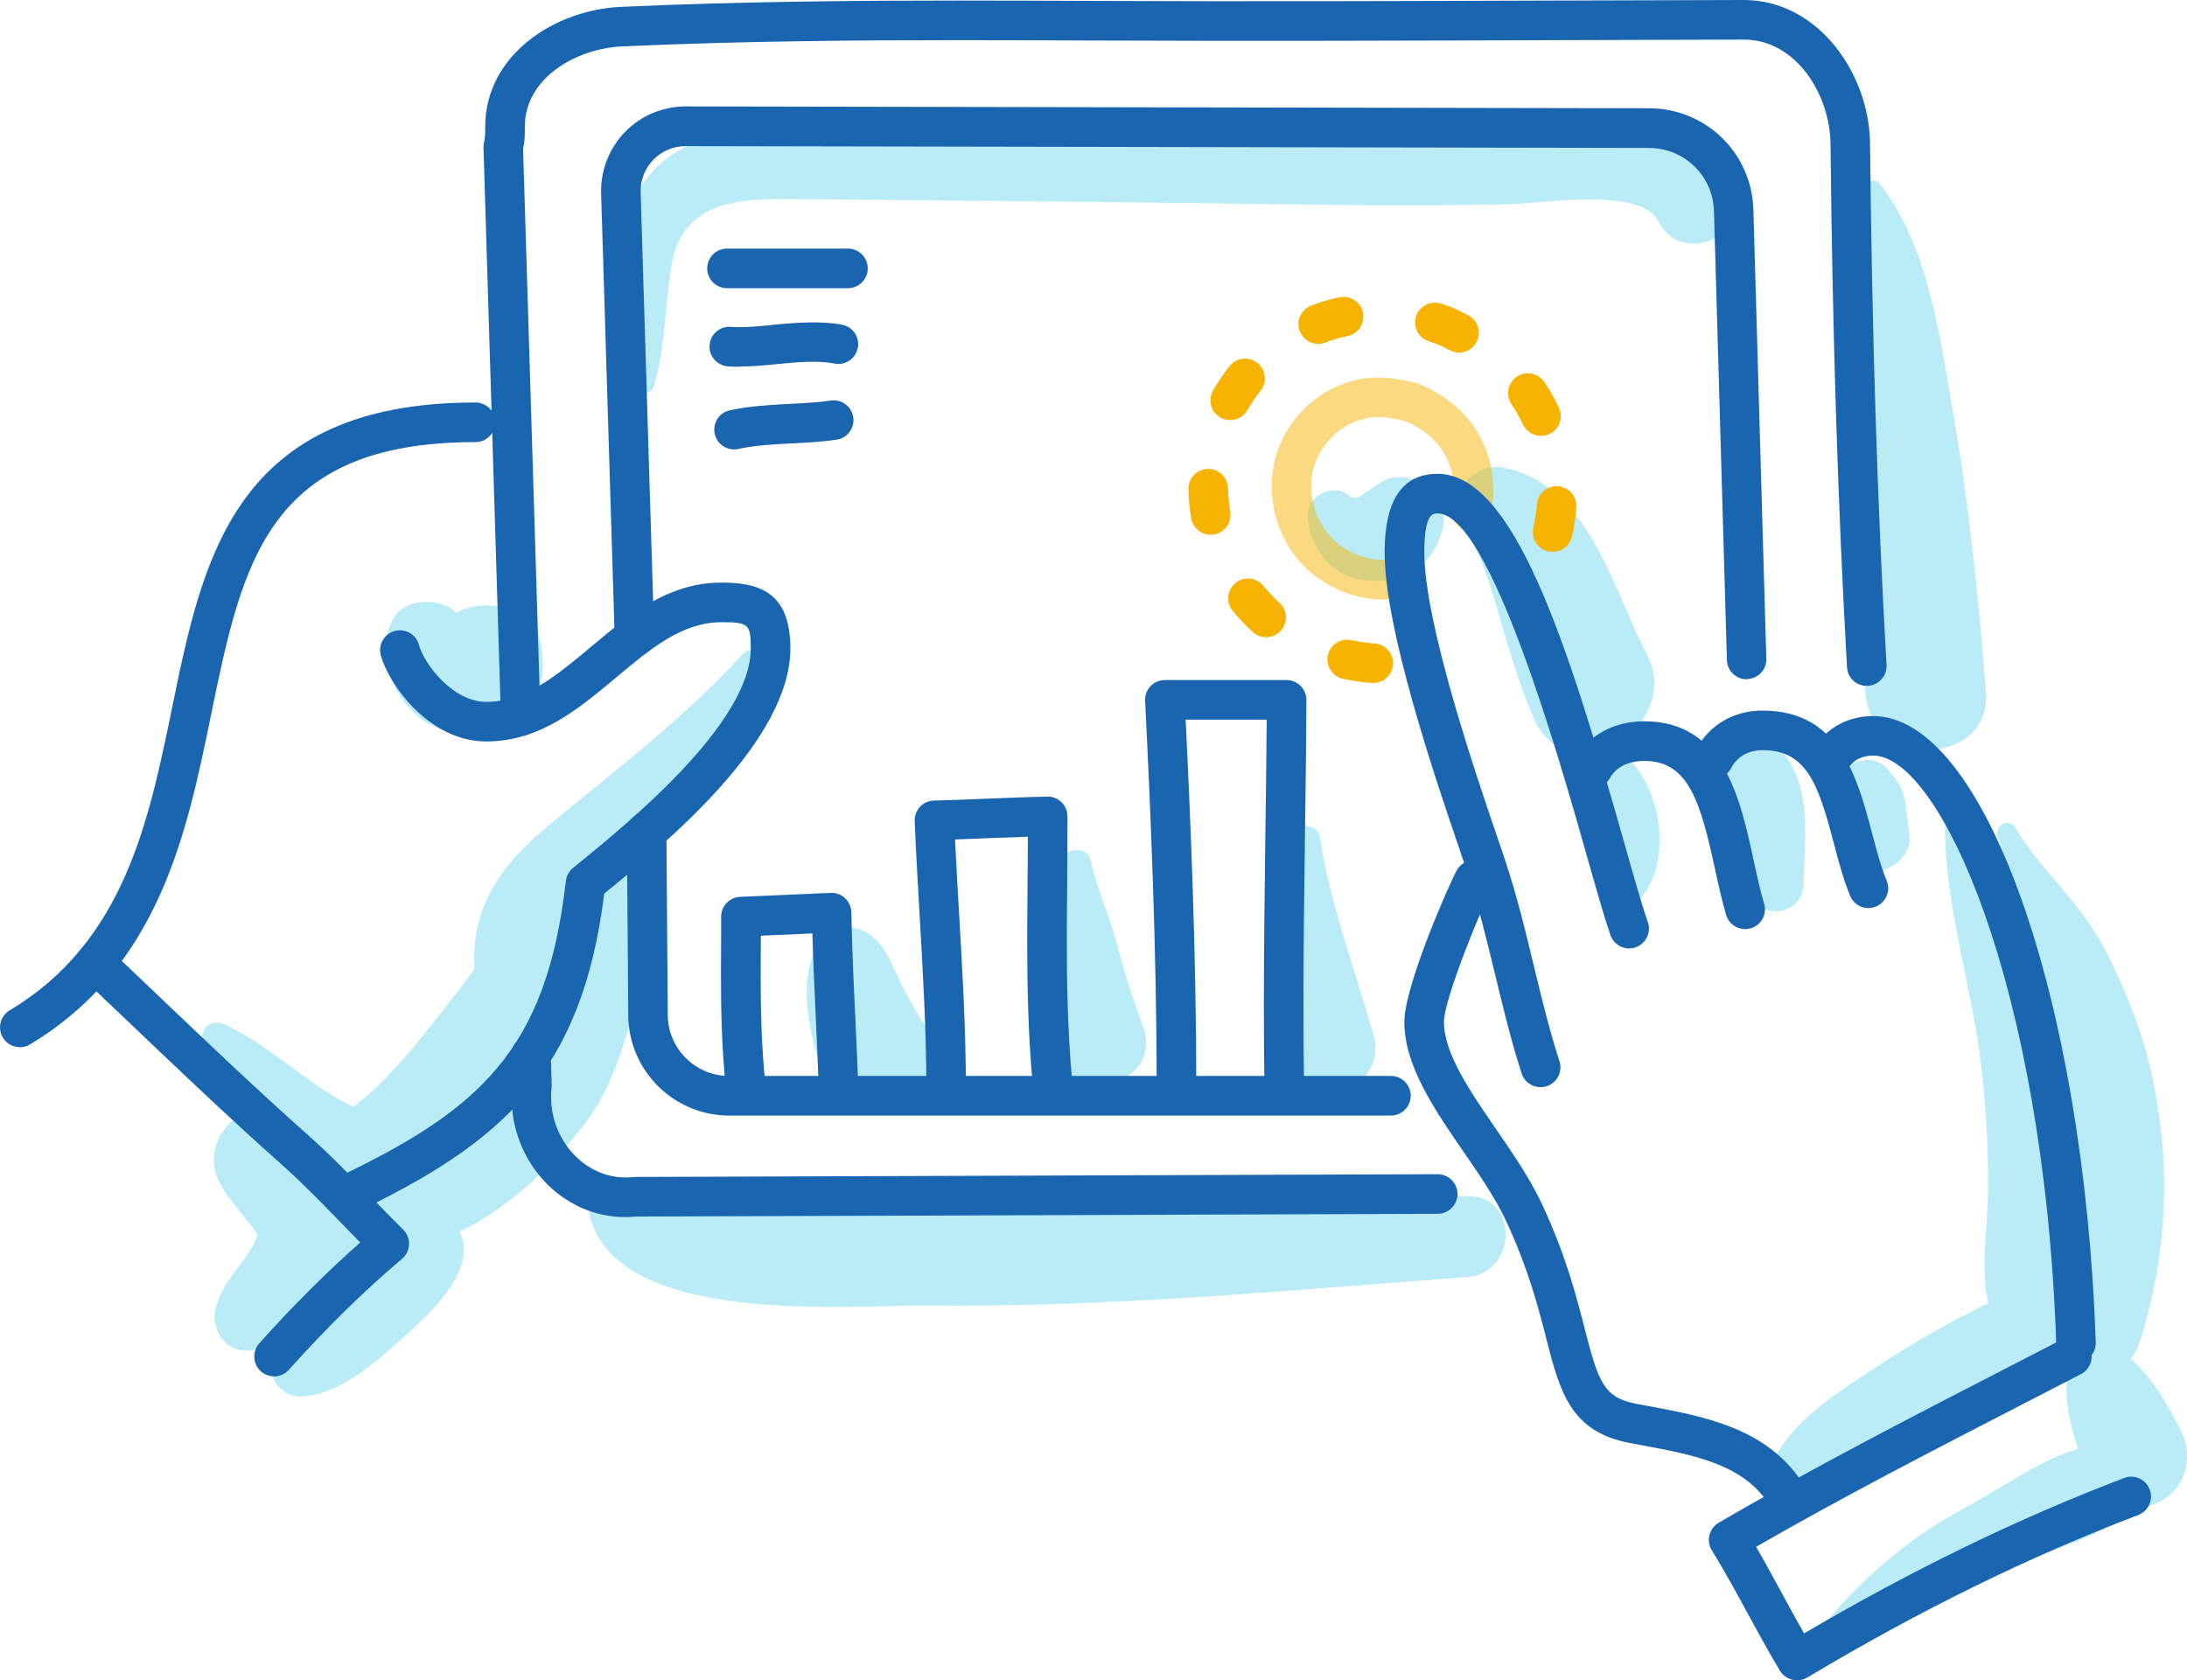 <?xml version="1.0" encoding="UTF-8"?>
<svg xmlns="http://www.w3.org/2000/svg" id="Layer_1" data-name="Layer 1" viewBox="0 0 238.52 183.31">
  <defs>
    <style>
      .cls-1 {
        fill: #1965b0;
      }

      .cls-1, .cls-2, .cls-3 {
        stroke-width: 0px;
      }

      .cls-2 {
        fill: #f7b301;
      }

      .cls-4 {
        opacity: .5;
      }

      .cls-3 {
        fill: #73d9f0;
      }
    </style>
  </defs>
  <g class="cls-4">
    <path class="cls-3" d="M59.03,70.53c-.61-4.07-6-5.53-9.13-3.72-.03.02-.05.03-.08.05-.23-.18-.47-.38-.71-.55-.53-.28-1.08-.47-1.66-.57-1.72-.29-3.75.17-4.63,1.88-2.01,3.95.26,9.32,4.05,11.4,2.54,1.4,5.83,1.53,8.36,0,1.22-.73,2.3-1.72,3.03-2.96,1.07-1.8,1.07-3.52.76-5.55Z"></path>
    <path class="cls-3" d="M80.97,71.39c-6.4,7.04-13.89,12.63-21.2,18.71-5.2,4.32-8.47,8.96-8.01,15.61-.64.85-1.3,1.76-2.04,2.71-3.13,3.98-6.9,9.07-11.17,12.33-4.98-2.35-9.08-6.76-14.1-9-1.36-.61-2.6.38-2.38,1.83.36,2.44,1.66,5.53,3.55,8.48-2.02,1.57-3.12,4.4-1.59,7.13.84,1.49,1.95,2.73,2.99,4.08.41.46.77.95,1.09,1.47-.03.06-.06.11-.1.2-1.12,2.92-3.85,4.7-4.52,7.95-.54,2.62,1.62,5.04,4.34,4.34.8-.21,1.62-.53,2.43-.94-.37.98-.6,1.97-.63,2.98-.05,1.64,1.45,3.12,3.08,3.08,4.66-.12,9.02-4.44,12.31-7.39,2.57-2.31,6.98-6.81,5.11-10.59,5.28-2.49,10.01-7.17,13.25-11.26,2.63-3.32,3.94-6.78,5.12-10.79,1.42-4.83,3.72-9.9,1.94-14.81-.52-1.43-2.01-2.73-3.59-2.85,1.63-1.43,3.33-2.79,4.91-4.24,5.25-4.82,11.69-10.26,11.99-17.91.05-1.37-1.83-2.18-2.77-1.15Z"></path>
    <path class="cls-3" d="M159.96,130.48c-16.62.61-33.19-.1-49.82.08-14.47.16-29.71,2.37-43.82-.85-1.39-.32-2.36.83-2.15,2.15,2.13,13.05,28.33,10.47,37.17,10.57,19.61.21,39.07-1.66,58.61-3.1,5.61-.41,5.74-9.05,0-8.84Z"></path>
    <path class="cls-3" d="M149.79,112.86c-1.98-6.91-4.73-14.31-5.82-21.38-.35-2.27-3.43-1.39-3.66.5-.51,4.14-1.67,7.91-1.71,12.14-.03,3.87.5,7.72,1.06,11.54.96,6.53,12.05,3.88,10.13-2.79Z"></path>
    <path class="cls-3" d="M124.68,112.04c-1.1-3.01-2.09-6.06-2.9-9.16-.79-3-2.17-6.03-2.83-9.02-.32-1.47-2.78-1.55-3.05,0-.56,3.25-1.57,5.84-1.68,9.25-.11,3.44,0,6.88.23,10.31.56,7.95,12.71,5.44,10.23-1.38Z"></path>
    <path class="cls-3" d="M100.92,111.95c-1.09-1.73-2.13-3.51-3-5.36-.89-1.91-1.61-3.89-3.58-4.95-1.44-.77-2.98-.5-4.18.54-3.66,3.18-1.88,10.64-.57,14.55,1.18,3.51,4.81,5.51,8.36,4.02,3.29-1.39,4.97-5.61,2.96-8.79Z"></path>
    <path class="cls-3" d="M237.82,156.02c-1.35-2.66-3.08-5.74-5.43-7.76.42-.54.77-1.19,1.01-1.96,3.05-9.63,3.43-19.68,1.16-29.55-1.05-4.59-2.8-8.91-4.95-13.08-2.68-5.21-6.85-8.49-9.82-13.35-.75-1.24-2.43-.16-1.89,1.11.59,1.37.95,3,1.23,4.69-1.39-2.64-3.09-5.08-5.2-7.17-.65-.65-1.79-.17-1.8.75-.12,8.89,2.9,17.69,3.94,26.49.55,4.72.81,9.45.74,14.2-.07,4.05-.83,7.9.04,11.77-4.12,2.03-8.15,4.29-11.98,6.82-4.39,2.9-10.26,6.38-11.92,11.6-.41,1.31.7,2.68,2.03,2.67,5.76-.04,11.41-4.71,16.33-7.4,4.2-2.3,9.35-3.99,13.61-6.52.19.12.39.23.6.33-.43,2.8.19,5.68,1.11,8.39-4.28,1.3-8.56,4.43-12.09,6.31-6.23,3.31-10.9,7.37-15.48,12.67-1.77,2.05.86,4.57,2.93,2.93,5.05-4.03,11.68-6.47,17.53-9.12,4.04-1.83,9.87-3.1,13.14-6.35.78.04,1.61-.11,2.46-.47,3.22-1.36,4.23-4.98,2.7-8.01Z"></path>
    <path class="cls-3" d="M213.02,45.1c-1.47-8.41-2.65-18.16-8.01-25.07-.54-.69-1.51-.18-1.76.47-3.11,8-1.67,17.71-1.33,26.11.39,9.62,1.05,19.22,1.53,28.83.42,8.46,13.8,8.39,13.14,0-.81-10.17-1.81-20.28-3.56-30.33Z"></path>
    <path class="cls-3" d="M179.55,71.25c-3.68-7.1-6.38-18.44-15.57-20.23-2.59-.51-5.42,1.66-4.51,4.51,1.05,3.31,2.53,6.44,3.5,9.79,1.29,4.45,2.5,8.83,4.33,13.1,3.53,8.21,16.55,1.1,12.26-7.17Z"></path>
    <path class="cls-3" d="M177.41,82.58c-1.05-.94-3.23-1.06-3.89.5-1.31,3.1-1.4,5.89-.55,9.16.7,2.71,1.34,5.16,3.69,6.85.29.21.86.22,1.15,0,4.82-3.66,3.76-12.77-.4-16.51Z"></path>
    <path class="cls-3" d="M192.45,80.19c-1.71-1.26-3.86.17-4.47,1.82-1.99,5.42,1.62,10.3,2.97,15.34.86,3.23,5.64,2.49,5.74-.78.17-5.96,1.26-12.33-4.24-16.38Z"></path>
    <path class="cls-3" d="M207.85,87.92c-.16-1.25-.46-2.13-1.27-3.13-.28-.35-.57-.68-.86-1.03-1.13-1.35-3.92-1.07-4.65.6-.18.4-.35.8-.52,1.21-.52,1.2-.6,2.12-.41,3.4.17,1.1.36,2.19.54,3.28.31,1.89,2.51,2.99,4.23,2.76,1.71-.23,3.57-1.88,3.34-3.79-.13-1.1-.26-2.2-.4-3.3Z"></path>
    <g>
      <path class="cls-3" d="M148.24,54.2s-.1.01-.16.04c.04,0,.07,0,.16-.04Z"></path>
      <path class="cls-3" d="M150.4,52.76c-.7.49-1.41.89-2.1,1.42.03,0,.06,0,.08.03.34-.04.26-.03-.19.03-.4.24-.29.11-.11.01-.04,0-.06,0-.1.01-.12.02-.2.03-.28.04-.16-.05-.36-.08-.28-.02.12.08-.51-.35-.54-.37-1.69-1.25-4.43.42-4.27,2.45.24,3.04,2.08,5.91,5.16,6.74,1.65.45,3.49.34,5.08-.22,2.33-.82,3.7-2.55,4.41-4.86,1.13-3.71-3.47-7.62-6.85-5.27Z"></path>
      <path class="cls-3" d="M148.29,54.18c.05-.04.08-.06.12-.09-.04.03-.09.06-.12.09Z"></path>
      <path class="cls-3" d="M148.41,54.09c.16-.1.16-.12,0,0h0Z"></path>
    </g>
    <path class="cls-3" d="M187.72,17.2c-4.07-2.99-9.58-2.75-14.42-2.81-6.88-.09-13.77-.34-20.65-.38-14.26-.07-28.52.19-42.78.23-7.38.02-14.75.01-22.13.06-4.38.03-9.54-.28-13.49,2-9.47,5.46-6.07,16.98-4.98,25.51.14,1.11,1.72,1.52,2.07.28,1.27-4.49,1.14-8.47,1.87-13,1.25-7.73,8.16-7.41,14.52-7.35,10.33.09,20.65.17,30.98.28,10.33.11,20.65.28,30.98.37,4.92.04,9.83-.03,14.75-.1,3.48-.05,14.42-1.96,16.39,1.79,3.51,6.7,14.08-1.58,6.88-6.88Z"></path>
  </g>
  <g>
    <path class="cls-2" d="M149.78,74.5s-.1,0-.15,0c-1.06-.07-2.13-.22-3.16-.45-1.16-.26-1.9-1.41-1.65-2.57.25-1.16,1.4-1.9,2.57-1.64.83.18,1.68.3,2.53.36,1.19.08,2.09,1.11,2.01,2.3-.08,1.14-1.02,2.01-2.15,2.01ZM138.09,69.52c-.52,0-1.04-.19-1.45-.56-.79-.72-1.52-1.5-2.2-2.32-.75-.93-.61-2.29.31-3.04.93-.76,2.29-.61,3.04.31.54.66,1.13,1.28,1.75,1.85.88.8.95,2.17.14,3.05-.43.47-1.01.71-1.6.71ZM169.33,60.22c-.16,0-.32-.02-.48-.06-1.16-.27-1.89-1.42-1.62-2.59.19-.82.32-1.67.38-2.53.09-1.19,1.13-2.08,2.32-1.99,1.19.09,2.08,1.13,1.99,2.32-.08,1.06-.24,2.13-.48,3.16-.23,1-1.12,1.68-2.1,1.68ZM132.04,58.34c-1.04,0-1.95-.75-2.13-1.81-.17-1.03-.27-2.1-.3-3.15-.03-1.19.91-2.19,2.1-2.22,1.18-.06,2.18.91,2.22,2.1.02.86.1,1.73.24,2.57.19,1.18-.6,2.29-1.78,2.48-.12.02-.24.03-.35.03ZM168.06,47.55c-.81,0-1.59-.46-1.96-1.25-.36-.76-.78-1.5-1.25-2.2-.67-.99-.41-2.33.58-3,.99-.67,2.33-.41,3,.58.6.89,1.14,1.83,1.59,2.8.51,1.08.04,2.37-1.04,2.87-.3.14-.61.2-.91.2ZM134.17,45.83c-.36,0-.73-.09-1.07-.28-1.04-.59-1.39-1.91-.8-2.95.53-.92,1.13-1.81,1.79-2.65.74-.94,2.09-1.1,3.03-.36.94.74,1.1,2.1.36,3.03-.53.67-1.01,1.38-1.43,2.12-.4.7-1.12,1.09-1.88,1.09ZM159.14,38.47c-.34,0-.69-.08-1.02-.26-.27-.15-.55-.29-.83-.42-.44-.21-.9-.39-1.42-.55-1.14-.35-1.79-1.55-1.44-2.69.35-1.14,1.56-1.78,2.69-1.44.74.22,1.41.49,2.06.8.33.16.65.33.97.5,1.05.56,1.45,1.87.88,2.92-.39.73-1.14,1.14-1.91,1.14ZM143.78,37.52c-.87,0-1.69-.53-2.02-1.39-.43-1.11.13-2.36,1.24-2.79,1.01-.39,2.05-.69,3.1-.91,1.16-.24,2.31.51,2.55,1.68.24,1.17-.51,2.31-1.68,2.55-.82.17-1.63.4-2.42.71-.25.1-.52.15-.77.15Z"></path>
    <g class="cls-4">
      <path class="cls-2" d="M150.94,65.41c-3.26,0-6.43-1.33-8.72-3.65-2.38-2.42-3.62-5.68-3.51-9.2.19-6.03,5.22-11.14,11.2-11.37.64-.03,1.29,0,1.94.1,1.18.16,2.46.34,3.76.97,4.71,2.28,7.35,6.48,7.25,11.52-.02.84-.12,1.68-.3,2.48-.27,1.16-1.42,1.9-2.59,1.62-1.16-.26-1.89-1.42-1.63-2.58.12-.52.19-1.07.2-1.62.09-4.26-2.57-6.45-4.82-7.54-.68-.33-1.48-.44-2.41-.57-.45-.06-.84-.08-1.23-.07-3.71.15-6.94,3.44-7.06,7.19-.07,2.32.73,4.46,2.27,6.03,1.51,1.53,3.59,2.38,5.75,2.36.61,0,1.21-.08,1.77-.22,1.16-.28,2.32.44,2.6,1.6.27,1.16-.44,2.32-1.6,2.6-.87.21-1.78.32-2.7.33-.06,0-.12,0-.18,0Z"></path>
    </g>
    <path class="cls-1" d="M56.79,80.28c-1.16,0-2.12-.92-2.16-2.09l-1.9-62.08c0-.2.01-.4.06-.59.12-.48.13-.91.13-1.42v-.29c0-7.76,7.51-12.73,14.78-13.06C80.99.14,94.31.06,104.42.06c4.98,0,9.96.02,14.93.04,16.85.07,33.58.02,50.29-.04C176.5.04,183.34.02,190.18,0,198.33,0,203.87,8.08,203.95,15.63c.22,20.94.8,39.55,1.8,56.91.07,1.19-.84,2.21-2.03,2.28-1.21.07-2.21-.84-2.28-2.03-.99-17.43-1.58-36.11-1.8-57.11-.06-5.48-3.85-11.36-9.42-11.36-6.86.02-13.7.04-20.55.06-16.72.06-33.47.11-50.33.04-4.97-.02-9.94-.04-14.92-.04-10.07,0-23.33.08-36.53.68-5.24.24-10.65,3.57-10.65,8.75v.29c0,.65-.01,1.34-.19,2.15l1.89,61.81c.04,1.19-.9,2.19-2.16,2.22Z"></path>
    <path class="cls-1" d="M68.2,132.78c-6.84,0-12.41-5.89-12.41-13.13,0-.44.02-.88.07-1.33l-.1-3.13c-.04-1.19.9-2.19,2.09-2.22,1.19-.03,2.19.9,2.22,2.09l.1,3.27c0,.1,0,.2-.01.31-.04.34-.06.68-.06,1.01,0,5.08,4.13,9.29,8.93,8.76.08,0,.15-.01.23-.01l87.53-.3c1.2,0,2.16.96,2.17,2.15,0,1.19-.96,2.16-2.15,2.17l-87.42.3c-.4.04-.81.06-1.2.06Z"></path>
    <path class="cls-1" d="M2.16,114.24c-.73,0-1.45-.37-1.85-1.05-.61-1.02-.28-2.35.74-2.96,12.48-7.49,15.15-20.5,17.73-33.07,3.35-16.35,6.82-33.25,33.08-33.25,1.19,0,2.16.97,2.16,2.16s-.97,2.16-2.16,2.16c-22.73,0-25.43,13.15-28.85,29.8-2.64,12.86-5.63,27.44-19.74,35.91-.35.21-.73.31-1.11.31Z"></path>
    <path class="cls-1" d="M37.44,132.7c-.81,0-1.58-.46-1.95-1.23-.51-1.08-.05-2.37,1.02-2.88,15.74-7.47,23.11-13.94,25.2-32.47.06-.56.35-1.08.79-1.44,5.8-4.7,19.38-15.71,19.38-23.95,0-2.64-.24-2.85-3.21-2.85-4.28,0-7.76,2.92-11.45,6.01-4.11,3.44-8.35,7-14.18,7-6.24,0-10.65-6.23-11.51-9.4-.31-1.15.36-2.34,1.51-2.65,1.16-.31,2.34.36,2.65,1.51.58,2.11,3.69,6.22,7.35,6.22,4.25,0,7.72-2.91,11.4-5.99,4.12-3.45,8.38-7.02,14.23-7.02,3.91,0,7.53.87,7.53,7.17,0,9.97-13.27,21.05-20.3,26.75-2.45,19.67-11.24,27.27-27.53,35.01-.3.14-.62.21-.93.21Z"></path>
    <path class="cls-1" d="M29.89,150.15c-.51,0-1.03-.18-1.44-.55-.89-.79-.96-2.16-.17-3.05,3.64-4.07,7.33-7.76,11.01-11-.66-.67-1.32-1.35-1.98-2.03-2.08-2.15-4.23-4.37-6.53-6.42-5.81-5.17-11.28-10.38-16.56-15.42-1.76-1.68-3.53-3.37-5.32-5.06-.87-.82-.9-2.19-.08-3.05.82-.87,2.19-.9,3.05-.08,1.79,1.7,3.56,3.39,5.33,5.07,5.26,5.02,10.7,10.21,16.45,15.32,2.43,2.16,4.63,4.44,6.76,6.64,1.18,1.22,2.35,2.43,3.56,3.62.43.43.67,1.01.64,1.62-.02.61-.3,1.18-.76,1.57-4.1,3.46-8.26,7.54-12.35,12.11-.43.48-1.02.72-1.61.72Z"></path>
    <path class="cls-1" d="M168,118.6c-.91,0-1.76-.58-2.05-1.5-1.15-3.56-2.02-7.2-2.87-10.71-.9-3.71-1.82-7.53-3.05-11.23-.2-.61-.46-1.37-.77-2.27-2.68-7.85-8.25-24.17-8.25-32.64,0-5.68,1.94-8.56,5.77-8.56,8.29,0,14.12,18.22,20.36,40.23,1.03,3.65,1.92,6.8,2.58,8.68.39,1.13-.21,2.36-1.34,2.75-1.12.39-2.36-.21-2.74-1.33-.69-2-1.6-5.21-2.65-8.92-2.87-10.14-10.5-37.09-16.2-37.09-.51,0-1.45,0-1.45,4.24,0,7.75,5.62,24.22,8.02,31.25.31.91.57,1.68.78,2.3,1.29,3.87,2.24,7.79,3.15,11.58.83,3.44,1.69,6.99,2.79,10.4.37,1.14-.26,2.35-1.39,2.72-.22.07-.45.1-.66.1Z"></path>
    <path class="cls-1" d="M190.33,101.36c-.93,0-1.79-.6-2.07-1.54-.47-1.58-.85-3.33-1.22-5.03-1.59-7.33-2.9-11.78-7.7-11.78-.82,0-2.84.18-3.75,1.86-.57,1.05-1.88,1.44-2.92.88-1.05-.57-1.44-1.88-.88-2.93,1.39-2.59,4.22-4.13,7.55-4.13,8.64,0,10.46,8.42,11.92,15.19.37,1.69.71,3.29,1.14,4.7.34,1.14-.3,2.35-1.45,2.69-.21.06-.42.09-.62.09Z"></path>
    <path class="cls-1" d="M203.78,99.07c-.85,0-1.65-.5-2-1.34-.76-1.84-1.29-3.88-1.81-5.85-1.64-6.23-2.89-10.04-7.73-10.04-1.09,0-2.58.34-3.45,1.98-.56,1.06-1.87,1.46-2.92.9-1.05-.56-1.46-1.86-.9-2.92,1.44-2.72,4.09-4.28,7.26-4.28,8.41,0,10.35,7.35,11.91,13.26.51,1.92.98,3.73,1.63,5.3.45,1.1-.07,2.36-1.17,2.82-.27.11-.55.16-.82.16Z"></path>
    <path class="cls-1" d="M226.42,148.67c-1.16,0-2.12-.92-2.16-2.09-1.35-39.16-12.72-64.15-19.96-64.15-1.19,0-2.1.45-2.71,1.34-.68.98-2.02,1.23-3,.56-.98-.68-1.23-2.02-.56-3,1.43-2.07,3.65-3.21,6.27-3.21,12.09,0,22.97,30.65,24.27,68.32.04,1.19-.89,2.19-2.08,2.23-.03,0-.05,0-.08,0Z"></path>
    <path class="cls-1" d="M194.66,164.96c-.7,0-1.38-.34-1.8-.96-2.87-4.31-8.23-5.3-13.9-6.35l-1.26-.24c-6.45-1.22-7.59-5.67-9.04-11.31-.88-3.43-1.97-7.69-4.42-12.94-1.13-2.43-2.91-5.02-4.63-7.52-3.17-4.61-6.45-9.38-6.45-14.15,0-3.97,4.99-15.26,5.73-16.56.59-1.04,1.91-1.39,2.95-.81,1.04.59,1.4,1.91.8,2.95-.85,1.49-5.16,11.87-5.16,14.42,0,3.43,2.89,7.63,5.69,11.7,1.82,2.65,3.7,5.39,4.99,8.14,2.62,5.61,3.77,10.09,4.69,13.69,1.48,5.77,2.06,7.46,5.66,8.14l1.24.23c6.01,1.11,12.82,2.38,16.71,8.2.66.99.39,2.33-.6,2.99-.37.24-.78.36-1.2.36Z"></path>
    <path class="cls-1" d="M195.97,183.31c-.73,0-1.45-.38-1.85-1.05-1.24-2.07-2.39-4.19-3.51-6.24-1.25-2.29-2.54-4.67-3.92-6.9-.3-.49-.4-1.09-.25-1.66.14-.56.51-1.05,1.01-1.34,10.28-6,20.98-11.51,31.32-16.84l6.2-3.2c1.05-.55,2.36-.14,2.91.92.55,1.06.13,2.36-.93,2.91l-6.2,3.2c-9.66,4.98-19.62,10.11-29.23,15.64,1.01,1.73,1.96,3.49,2.89,5.2.76,1.4,1.54,2.83,2.35,4.24,11.88-6.97,23.32-12.53,34.9-16.95,1.12-.43,2.36.13,2.79,1.25.43,1.11-.13,2.36-1.25,2.79-11.95,4.56-23.76,10.36-36.1,17.73-.35.21-.73.3-1.11.3Z"></path>
    <path class="cls-1" d="M190.5,74.11c-1.16,0-2.12-.93-2.16-2.1l-1.41-48.97c-.11-3.86-3.22-6.89-7.09-6.9l-105.06-.2c-1.33,0-2.61.54-3.52,1.48-.92.95-1.43,2.24-1.39,3.56l1.48,48.44c.04,1.19-.9,2.19-2.09,2.22-1.17.06-2.19-.9-2.22-2.09l-1.48-48.44c-.08-2.48.87-4.92,2.6-6.71,1.73-1.78,4.14-2.79,6.61-2.79.02,0,105.07.2,105.07.2,6.21.01,11.22,4.88,11.39,11.09l1.41,48.97c.04,1.19-.9,2.19-2.16,2.22Z"></path>
    <path class="cls-1" d="M151.71,121.7h-72.2c-6.01,0-10.94-4.89-10.99-10.91l-.15-20.04c0-1.19.95-2.17,2.14-2.17,1.2,0,2.17.96,2.17,2.14l.15,20.04c.03,3.65,3.02,6.62,6.67,6.62h72.2c1.19,0,2.16.97,2.16,2.16,0,1.19-.97,2.16-2.16,2.16Z"></path>
    <path class="cls-1" d="M92.48,31.44h-13.19c-1.19,0-2.16-.97-2.16-2.16s.97-2.16,2.16-2.16h13.19c1.19,0,2.16.97,2.16,2.16s-.97,2.16-2.16,2.16Z"></path>
    <path class="cls-1" d="M80.64,40.01c-.42,0-.83-.01-1.24-.04-1.19-.08-2.09-1.11-2.01-2.3.08-1.19,1.1-2.1,2.3-2.01,1.51.1,3.05-.06,4.71-.23,2.5-.25,5.27-.43,7.46,0,1.17.23,1.93,1.37,1.69,2.54-.23,1.17-1.38,1.93-2.54,1.69-1.67-.34-3.89-.18-6.18.05-1.37.14-2.78.28-4.2.28Z"></path>
    <path class="cls-1" d="M80.06,49.03c-1,0-1.89-.69-2.11-1.71-.25-1.17.49-2.31,1.66-2.56,2.24-.48,4.43-.59,6.55-.7,1.54-.08,3-.15,4.46-.36,1.17-.18,2.27.65,2.44,1.83.17,1.18-.65,2.27-1.83,2.44-1.65.24-3.28.32-4.85.4-2.04.1-3.96.2-5.86.61-.15.03-.31.05-.46.05Z"></path>
    <path class="cls-1" d="M91.48,121.37c-1.16,0-2.12-.92-2.16-2.09-.09-2.72-.22-5.4-.34-8.07-.14-3.07-.29-6.21-.38-9.38l-5.62.25c-.01,1.37-.02,2.74-.02,4.11,0,3.67.07,8.01.54,12.33.13,1.18-.72,2.25-1.91,2.38-1.19.13-2.25-.72-2.39-1.91-.5-4.53-.57-9.02-.57-12.81,0-1.38.01-2.76.02-4.14v-2.06c.02-1.15.93-2.1,2.08-2.14l9.87-.43c.61-.03,1.15.19,1.57.58.42.4.67.95.68,1.53.07,3.84.25,7.72.43,11.47.13,2.69.25,5.39.35,8.13.04,1.19-.89,2.19-2.09,2.23-.03,0-.05,0-.07,0Z"></path>
    <path class="cls-1" d="M103.19,120.74c-1.19,0-2.16-.97-2.16-2.16,0-6.08-.37-12.4-.72-18.5-.2-3.51-.41-7.02-.55-10.5-.02-.58.19-1.14.58-1.56.39-.42.94-.67,1.52-.68,1.94-.05,3.87-.13,5.8-.21,2.18-.09,4.36-.18,6.56-.22.57-.04,1.14.21,1.55.61.42.4.65.96.65,1.54v1.11c0,2.08-.02,4.16-.03,6.25-.02,2.08-.04,4.15-.04,6.23,0,4.19.07,9.69.57,15.1.11,1.19-.76,2.24-1.95,2.35-1.18.1-2.24-.76-2.35-1.95-.52-5.58-.59-11.22-.59-15.5,0-2.09.02-4.18.04-6.27.01-1.7.03-3.4.03-5.1-1.43.05-2.85.1-4.27.16-1.22.05-2.44.1-3.67.14.13,2.74.29,5.49.45,8.24.36,6.17.73,12.55.73,18.75,0,1.19-.97,2.16-2.16,2.16Z"></path>
    <path class="cls-1" d="M140.07,121.19c-1.18,0-2.14-.94-2.16-2.12-.05-3.12-.07-6.22-.07-9.32,0-6.17.08-12.42.16-18.47.06-4.25.12-8.5.15-12.77h-8.84c.56,11.42,1.16,25.85,1.16,40.05,0,1.19-.97,2.16-2.16,2.16s-2.16-.97-2.16-2.16c0-15.06-.68-30.41-1.26-42.1-.03-.59.18-1.17.59-1.6.41-.43.97-.67,1.56-.67h13.28c.57,0,1.12.23,1.53.64.4.41.63.96.63,1.53-.02,5.01-.09,9.99-.16,14.97-.08,6.03-.16,12.26-.16,18.41,0,3.08.02,6.16.07,9.25.02,1.19-.93,2.18-2.16,2.2Z"></path>
  </g>
</svg>
